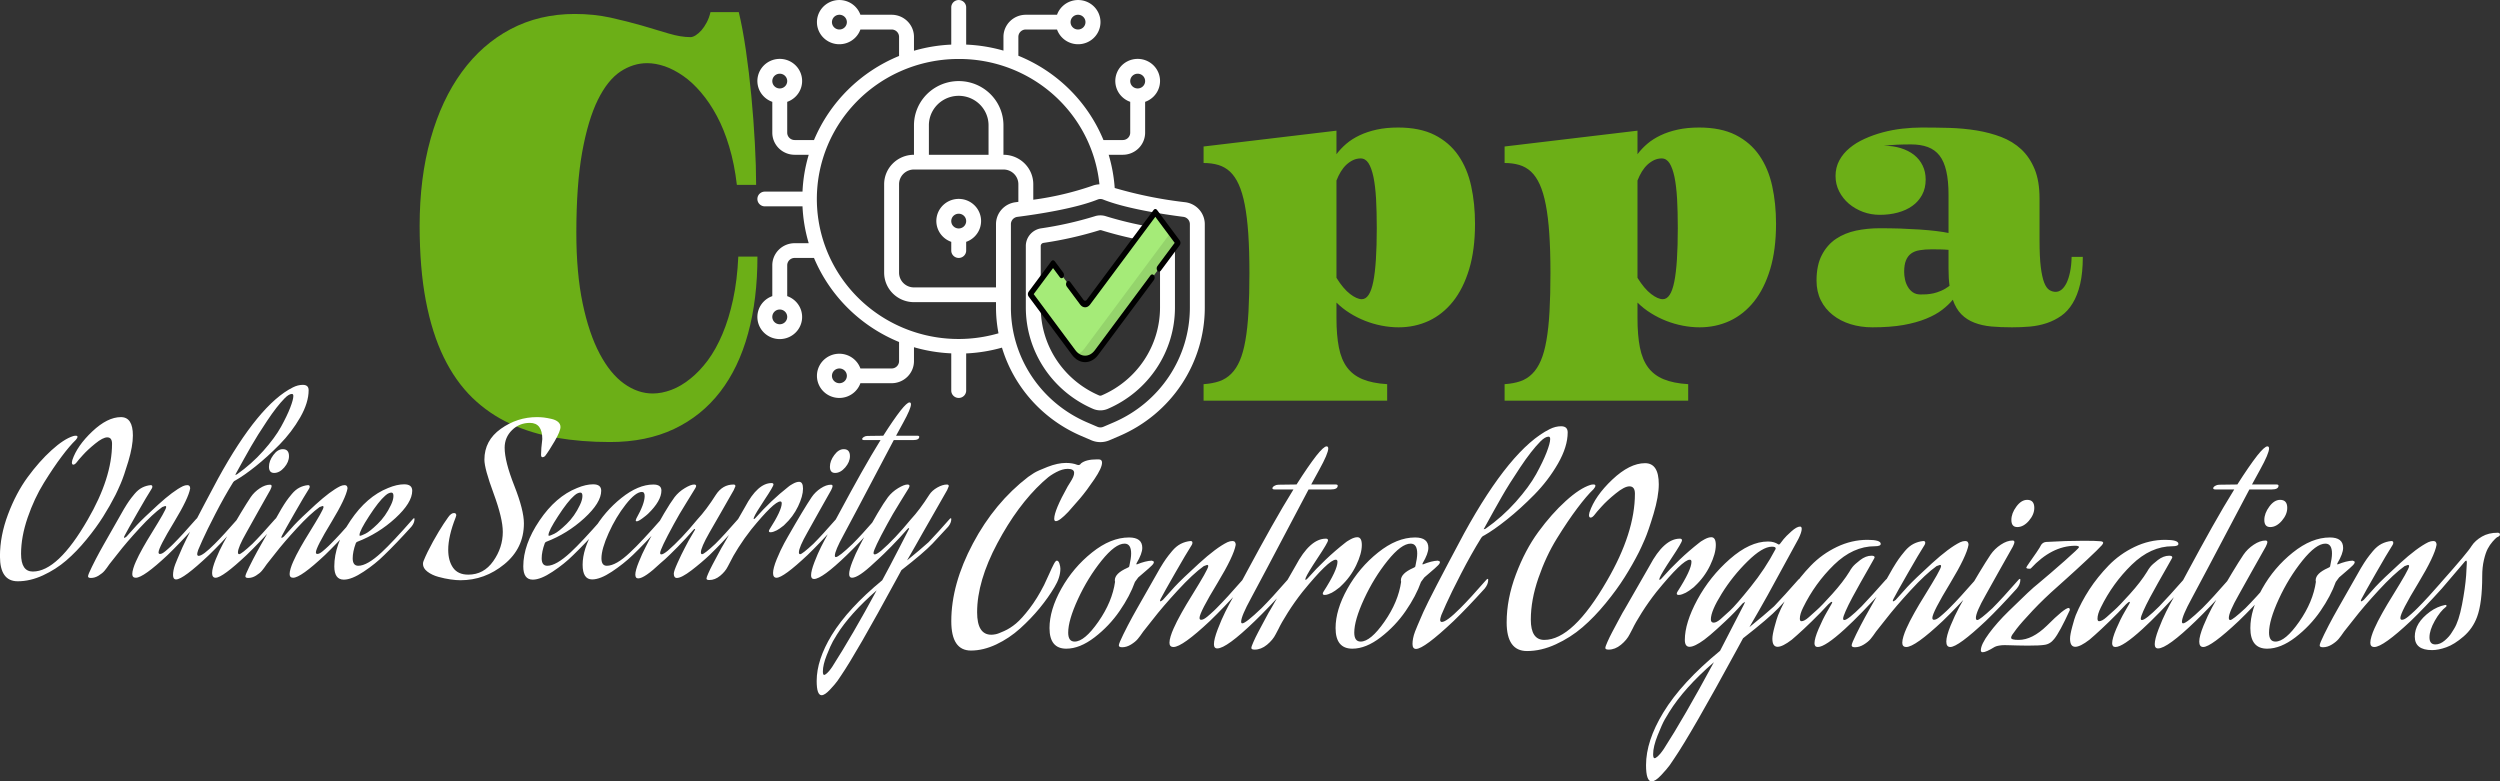 <svg xmlns:xlink="http://www.w3.org/1999/xlink" xmlns="http://www.w3.org/2000/svg" style="overflow: visible;" data-bbox="72.133 62.469 367.734 387.061" viewBox="12.58 203.97 486.35 152.02"><rect x="12.58" y="203.97" width="486.35" height="152.02" fill="#333333" stroke="none"/><path text="ppa" fill="#6CAF17" space="preserve" text-anchor="middle" offset="0.5" font-scale="contain" font-size="48" font-family="Asset" transform="matrix(0.822, 0, 0, 1.459, 332.48, 266.115)" data-fl-textpath="" font-weight="400" font-style="normal" letter-spacing="4" data-uid="o_fefa8c4f6_13" d="M-104.326 10.83L-104.326 8.63Q-102.216 8.55 -100.596 8.24Q-98.976 7.92 -97.776 7.24Q-96.566 6.56 -95.746 5.48Q-94.926 4.41 -94.426 2.79Q-93.916 1.17 -93.696-1.05Q-93.476-3.28 -93.476-6.21L-93.476-6.21Q-93.476-9.19 -93.746-11.43Q-94.016-13.66 -94.576-15.29Q-95.136-16.92 -96.006-18Q-96.876-19.08 -98.076-19.71Q-99.286-20.34 -100.846-20.6Q-102.406-20.86 -104.326-20.86L-104.326-20.86L-104.326-23.06L-72.876-25.17L-72.876-22.03Q-71.886-22.78 -70.536-23.43Q-69.196-24.07 -67.406-24.55Q-65.626-25.03 -63.366-25.31Q-61.106-25.59 -58.296-25.59L-58.296-25.59Q-53.136-25.59 -49.646-24.6Q-46.156-23.6 -44.036-21.87Q-41.906-20.13 -40.996-17.79Q-40.086-15.45 -40.086-12.75L-40.086-12.75Q-40.086-9.3 -41.466-6.71Q-42.846-4.13 -45.286-2.4Q-47.726-0.68 -51.026 0.19Q-54.336 1.05 -58.156 1.05L-58.156 1.05Q-60.146 1.05 -62.156 0.83Q-64.176 0.61 -66.076 0.19Q-67.976-0.23 -69.706-0.84Q-71.446-1.45 -72.876-2.25L-72.876-2.25L-72.876-0.19Q-72.876 2.11 -72.306 3.73Q-71.746 5.34 -70.376 6.39Q-69.006 7.43 -66.696 7.97Q-64.386 8.51 -60.876 8.63L-60.876 8.63L-60.876 10.83L-104.326 10.83ZM-72.876-18.52L-72.876-5.55Q-71.256-4.08 -69.646-3.39Q-68.046-2.7 -66.876-2.7L-66.876-2.7Q-64.996-2.7 -64.166-5.03Q-63.336-7.36 -63.336-12.19L-63.336-12.19Q-63.336-14.37 -63.506-16.09Q-63.686-17.81 -64.126-19.01Q-64.576-20.2 -65.296-20.84Q-66.026-21.47 -67.156-21.47L-67.156-21.47Q-68.066-21.47 -68.926-21.25Q-69.776-21.02 -70.516-20.64Q-71.256-20.25 -71.856-19.7Q-72.446-19.15 -72.876-18.52L-72.876-18.52ZM-33.084 10.83L-33.084 8.63Q-30.974 8.55 -29.354 8.24Q-27.734 7.92 -26.534 7.24Q-25.324 6.56 -24.504 5.48Q-23.684 4.41 -23.184 2.79Q-22.674 1.17 -22.454-1.05Q-22.234-3.28 -22.234-6.21L-22.234-6.21Q-22.234-9.19 -22.504-11.43Q-22.774-13.66 -23.334-15.29Q-23.894-16.92 -24.764-18Q-25.634-19.08 -26.834-19.71Q-28.044-20.34 -29.604-20.6Q-31.164-20.86 -33.084-20.86L-33.084-20.86L-33.084-23.06L-1.634-25.17L-1.634-22.03Q-0.644-22.78  0.706-23.43Q 2.046-24.07  3.836-24.55Q 5.616-25.03  7.876-25.31Q 10.136-25.59  12.946-25.59L 12.946-25.59Q 18.106-25.59  21.596-24.6Q 25.086-23.6  27.206-21.87Q 29.336-20.13  30.246-17.79Q 31.156-15.45  31.156-12.75L 31.156-12.75Q 31.156-9.3  29.776-6.71Q 28.396-4.13  25.956-2.4Q 23.516-0.68  20.216 0.19Q 16.906 1.05  13.086 1.05L 13.086 1.05Q 11.096 1.05  9.086 0.83Q 7.066 0.61  5.166 0.19Q 3.266-0.23  1.536-0.84Q-0.204-1.45 -1.634-2.25L-1.634-2.25L-1.634-0.19Q-1.634 2.11 -1.064 3.73Q-0.504 5.34  0.866 6.39Q 2.236 7.43  4.546 7.97Q 6.856 8.51  10.366 8.63L 10.366 8.63L 10.366 10.83L-33.084 10.83ZM-1.634-18.52L-1.634-5.55Q-0.014-4.08  1.596-3.39Q 3.196-2.7  4.366-2.7L 4.366-2.7Q 6.246-2.7  7.076-5.03Q 7.906-7.36  7.906-12.19L 7.906-12.19Q 7.906-14.37  7.736-16.09Q 7.556-17.81  7.116-19.01Q 6.666-20.2  5.946-20.84Q 5.216-21.47  4.086-21.47L 4.086-21.47Q 3.176-21.47  2.316-21.25Q 1.466-21.02  0.726-20.64Q-0.014-20.25 -0.614-19.7Q-1.204-19.15 -1.634-18.52L-1.634-18.52ZM 40.739-5.18L 40.739-5.18Q 40.739-7.24  42.009-8.6Q 43.269-9.96  45.359-10.75Q 47.439-11.53  50.129-11.85Q 52.809-12.16  55.649-12.16L 55.649-12.16Q 58.149-12.16  60.569-12.12Q 62.979-12.07  65.129-11.99Q 67.269-11.91  69.029-11.79Q 70.789-11.67  71.979-11.53L 71.979-11.53L 71.979-16.62Q 71.979-18.49  71.449-19.78Q 70.929-21.07  69.839-21.86Q 68.749-22.64  67.059-22.99Q 65.369-23.34  63.079-23.34L 63.079-23.34Q 61.409-23.34  59.739-23.3Q 58.059-23.25  56.649-23.16L 56.649-23.16Q 58.859-23.16  60.689-22.84Q 62.509-22.52  63.829-21.94Q 65.139-21.35  65.849-20.52Q 66.569-19.69  66.569-18.66L 66.569-18.66Q 66.569-17.48  65.719-16.61Q 64.879-15.73  63.419-15.14Q 61.949-14.55  59.969-14.25Q 57.989-13.95  55.719-13.95L 55.719-13.95Q 53.629-13.95  51.739-14.34Q 49.859-14.74  48.399-15.43Q 46.949-16.13  46.099-17.07Q 45.239-18.02  45.239-19.13L 45.239-19.13Q 45.239-20.27  46.139-21.21Q 47.039-22.15  48.579-22.86Q 50.109-23.58  52.139-24.09Q 54.169-24.61  56.429-24.95Q 58.689-25.29  61.059-25.44Q 63.429-25.59  65.629-25.59L 65.629-25.59Q 68.889-25.59  72.219-25.54Q 75.539-25.48  78.639-25.2Q 81.729-24.91  84.449-24.33Q 87.169-23.74  89.189-22.69Q 91.199-21.63  92.359-20.04Q 93.519-18.45  93.519-16.13L 93.519-16.13L 93.519-10.52Q 93.519-8.34  93.809-7Q 94.109-5.65  94.619-4.91Q 95.139-4.17  95.839-3.93Q 96.539-3.68  97.339-3.68L 97.339-3.68Q 98.069-3.68  98.719-3.97Q 99.379-4.27  99.899-4.85Q 100.409-5.44  100.739-6.32Q 101.069-7.2  101.109-8.34L 101.109-8.34L 103.759-8.34Q 103.759-6.23  103.129-4.72Q 102.499-3.21  101.359-2.16Q 100.219-1.1  98.649-0.48Q 97.079 0.14  95.219 0.49Q 93.359 0.84  91.269 0.95Q 89.189 1.05  87.009 1.05L 87.009 1.05Q 84.359 1.05  82.119 0.94Q 79.879 0.82  78.099 0.43Q 76.319 0.05  75.029-0.68Q 73.739-1.41  72.989-2.63L 72.989-2.63Q 72.009-1.95  70.489-1.29Q 68.979-0.63  66.719-0.11Q 64.459 0.42  61.319 0.74Q 58.179 1.05  53.959 1.05L 53.959 1.05Q 51.189 1.05  48.789 0.63Q 46.389 0.21  44.599-0.59Q 42.799-1.38  41.769-2.54Q 40.739-3.7  40.739-5.18ZM 61.479-6.33L 61.479-6.33Q 61.479-5.86  61.679-5.33Q 61.879-4.8  62.339-4.36Q 62.789-3.91  63.529-3.62Q 64.269-3.33  65.369-3.33L 65.369-3.33Q 66.009-3.33  66.769-3.35Q 67.529-3.38  68.399-3.48Q 69.259-3.59  70.219-3.82Q 71.189-4.05  72.219-4.48L 72.219-4.48Q 71.979-5.44  71.979-6.77L 71.979-6.77L 71.979-9.28Q 70.969-9.33  69.939-9.34Q 68.909-9.35  67.949-9.35L 67.949-9.35Q 66.359-9.35  65.139-9.23Q 63.919-9.12  63.109-8.78Q 62.299-8.44  61.889-7.85Q 61.479-7.27  61.479-6.33Z" style="" stroke-width="0px" stroke="#FFFFFF"/><path text="C" fill="#6CAF17" space="preserve" text-anchor="middle" offset="0.5" font-scale="contain" font-size="48" font-family="Asset" transform="matrix(1.067, 0, 0, 2.532, 127.071, 286.571)" data-fl-textpath="" font-weight="400" font-style="normal" letter-spacing="4" data-uid="o_fefa8c4f6_16" d="M-30.792-15.28L-30.792-15.28Q-30.792-18.96 -28.792-21.96Q-26.792-24.96 -23.102-27.09Q-19.402-29.23 -14.182-30.39Q-8.952-31.55 -2.512-31.55L-2.512-31.55Q 0.938-31.55  4.008-31.27Q 7.078-30.98  9.728-30.66Q 12.378-30.33  14.588-30.05Q 16.808-29.77  18.588-29.77L 18.588-29.77Q 19.008-29.77  19.538-29.91Q 20.058-30.05  20.578-30.29Q 21.098-30.54  21.538-30.89Q 21.988-31.24  22.238-31.69L 22.238-31.69L 27.398-31.69Q 28.098-30.47  28.688-28.77Q 29.278-27.07  29.688-25.24Q 30.098-23.41  30.328-21.62Q 30.558-19.83  30.558-18.42L 30.558-18.42L 27.048-18.42Q 26.598-20.04  25.648-21.36Q 24.708-22.69  23.388-23.72Q 22.078-24.75  20.508-25.52Q 18.938-26.3  17.258-26.79Q 15.588-27.28  13.898-27.53Q 12.208-27.77  10.688-27.77L 10.688-27.77Q 8.138-27.77  5.798-27.12Q 3.468-26.46  1.688-24.94Q-0.092-23.41 -1.162-20.92Q-2.222-18.42 -2.222-14.74L-2.222-14.74Q-2.222-11.63 -1.062-9.3Q 0.098-6.98  2.028-5.45Q 3.958-3.91  6.468-3.15Q 8.978-2.39  11.698-2.39L 11.698-2.39Q 13.358-2.39  15.118-2.67Q 16.878-2.95  18.548-3.52Q 20.228-4.08  21.738-4.93Q 23.248-5.79  24.418-6.96Q 25.598-8.13  26.358-9.62Q 27.118-11.11  27.308-12.91L 27.308-12.91L 30.798-12.91Q 30.798-9.63  29.088-7Q 27.378-4.36  23.988-2.51Q 20.598-0.66  15.578 0.34Q 10.548 1.34  3.918 1.34L 3.918 1.34Q-1.262 1.34 -5.852 1.01Q-10.432 0.68 -14.282-0.07Q-18.142-0.82 -21.202-2.07Q-24.262-3.33 -26.392-5.17Q-28.522-7.01 -29.662-9.52Q-30.792-12.02 -30.792-15.28Z" stroke-width="0px" stroke="#6CAF17"/><path text="Online Security" fill="#FFFFFF" space="preserve" text-anchor="middle" offset="0.5" font-scale="contain" font-size="48" font-family="Aguafina Script" transform="matrix(0.838, 0, 0, 0.838, 103.055, 315.845)" data-uid="o_fefa8c4f6_17" data-fl-textpath="" d="M-83.066-31.97L-83.066-31.97Q-84.076-31.97 -85.846-30.53Q-87.626-29.09 -88.726-27.86Q-89.836-26.64 -90.026-26.35L-90.026-26.35Q-90.556-25.63 -90.936-25.63L-90.936-25.63Q-91.276-25.63 -91.276-26.16L-91.276-26.16Q-91.276-26.3 -91.176-26.69L-91.176-26.69Q-90.076-30 -86.546-33.34Q-83.016-36.67 -79.896-36.67L-79.896-36.67Q-77.116-36.67 -77.116-32.4L-77.116-32.4Q-77.116-29.95 -78.166-26.42Q-79.226-22.9 -79.946-21.24Q-80.666-19.58 -81.146-18.62L-81.146-18.62Q-82.436-16.08 -84.026-13.56Q-85.606-11.04 -87.886-8.26Q-90.166-5.47 -92.596-3.38Q-95.016-1.3 -97.996 0.07Q-100.966 1.44 -103.846 1.44L-103.846 1.44Q-107.976 1.44 -107.976-4.37L-107.976-4.37Q-107.976-9.12 -106.106-14.09Q-104.236-19.06 -101.546-22.73Q-98.856-26.4 -95.996-28.99Q-93.146-31.58 -90.986-32.26L-90.986-32.26Q-90.746-32.35 -90.356-32.35Q-89.976-32.35 -89.976-32.11L-89.976-32.11Q-89.976-31.82 -90.356-31.39L-90.356-31.39Q-91.756-30.05 -93.646-27.53Q-95.546-25.01 -97.776-21.41Q-100.006-17.81 -101.546-13.34Q-103.076-8.88 -103.076-4.94L-103.076-4.94Q-103.076-0.82 -100.346-0.82L-100.346-0.82Q-94.536-0.82 -87.626-12.82L-87.626-12.82Q-81.956-22.56 -81.956-30.48L-81.956-30.48Q-81.956-31.97 -83.066-31.97ZM-69.048-4.66L-69.048-4.66Q-74.668 0.62 -76.438 0.62L-76.438 0.62Q-77.258 0.62 -77.258-0.24L-77.258-0.24Q-77.258-0.77 -77.018-1.56Q-76.778-2.35 -76.418-3.14Q-76.058-3.94 -75.718-4.61Q-75.388-5.28 -75.048-5.86Q-74.708-6.43 -74.708-6.48L-74.708-6.48Q-73.988-7.78 -72.548-10.1Q-71.108-12.43 -70.248-13.94Q-69.388-15.46 -69.388-15.79L-69.388-15.79Q-69.388-16.03 -69.628-16.03L-69.628-16.03L-70.298-15.79Q-72.508-14.21 -75.578-10.87Q-78.648-7.54 -80.618-4.99L-80.618-4.99L-82.588-2.5Q-83.208-1.58 -83.688-1.01Q-84.168-0.43 -85.058 0.12Q-85.948 0.67-86.858 0.67L-86.858 0.67Q-87.528 0.67-87.528 0.29Q-87.528-0.1-86.618-1.94Q-85.708-3.79 -84.788-5.47L-84.788-5.47L-83.878-7.1L-79.178-15.36Q-78.458-16.56 -77.998-17.21Q-77.548-17.86 -76.728-18.84Q-75.908-19.82 -74.978-20.3Q-74.038-20.78 -72.988-20.88L-72.988-20.88Q-72.598-20.88 -72.598-20.54L-72.598-20.54Q-72.598-20.26 -72.748-20.06L-72.748-20.06Q-73.848-18.34 -76.128-14.35Q-78.408-10.37 -79.028-9.17L-79.028-9.17Q-79.178-8.88 -79.178-8.74L-79.178-8.74Q-79.178-8.64 -79.078-8.64Q-78.988-8.64 -78.598-8.93L-78.598-8.93Q-77.688-9.98 -76.228-11.57Q-74.758-13.15 -71.258-16.34Q-67.748-19.54 -65.498-20.64L-65.498-20.64Q-64.968-20.88 -64.488-20.88L-64.488-20.88Q-63.818-20.88 -63.818-20.11L-63.818-20.11Q-64.198-17.86 -67.508-12.38L-67.508-12.38Q-71.158-6.38 -71.158-5.28L-71.158-5.28Q-71.158-4.9 -70.828-4.9L-70.828-4.9Q-70.588-4.9 -70.268-5.06Q-69.958-5.23 -69.578-5.54Q-69.188-5.86 -68.928-6.1Q-68.668-6.34 -68.228-6.74Q-67.798-7.15 -67.708-7.25L-67.708-7.25Q-65.688-9.26 -62.378-13.06L-62.378-13.06Q-62.228-13.2 -62.138-13.2Q-62.038-13.2 -62.038-13.01L-62.038-13.01Q-62.038-12.1 -62.758-11.23L-62.758-11.23Q-66.308-7.3 -69.048-4.66ZM-52.966-23.38L-52.966-23.38Q-49.556-25.78 -46.846-28.82Q-44.136-31.87 -42.716-34.44Q-41.306-37.01 -40.586-38.88Q-39.866-40.75 -39.866-41.57L-39.866-41.57Q-39.866-42.05 -40.196-42.05L-40.196-42.05Q-40.876-42.05 -41.836-41.09L-41.836-41.09Q-43.656-39.26 -45.956-35.81Q-48.266-32.35 -49.676-29.88Q-51.096-27.41 -53.356-23.28L-53.356-23.28Q-53.156-23.28 -52.966-23.38ZM-58.106-7.25L-58.106-7.25Q-56.086-9.26 -52.776-13.06L-52.776-13.06Q-52.636-13.2 -52.536-13.2Q-52.436-13.2 -52.436-13.01L-52.436-13.01Q-52.436-12.1 -53.156-11.23L-53.156-11.23Q-56.716-7.3 -59.446-4.66L-59.446-4.66Q-65.446 1.01-67.076 1.01L-67.076 1.01Q-67.796 1.01-67.796 0L-67.796 0Q-67.796-0.53-67.676-1.15Q-67.556-1.78-67.276-2.52Q-66.986-3.26 -66.766-3.77Q-66.556-4.27 -66.146-5.21Q-65.736-6.14 -65.596-6.48L-65.596-6.48Q-64.246-9.5 -57.336-22.42L-57.336-22.42Q-47.876-39.65 -39.956-43.58L-39.956-43.58Q-38.806-44.16 -37.656-44.16L-37.656-44.16Q-36.316-44.16 -36.316-42.91L-36.316-42.91Q-36.316-40.03 -38.276-36.6Q-40.246-33.17 -43.076-30.29Q-45.916-27.41 -48.626-25.25Q-51.336-23.09 -53.306-21.98L-53.306-21.98Q-53.596-21.89 -53.836-21.55L-53.836-21.55Q-55.946-18.14 -57.956-14.23Q-59.976-10.32 -60.986-8.06L-60.986-8.06L-61.946-5.86Q-62.186-5.14 -62.186-4.9L-62.186-4.9Q-62.186-4.46 -61.846-4.46L-61.846-4.46Q-60.886-4.46 -58.106-7.25ZM-50.716-4.66L-50.716-4.66Q-56.326 0.62-57.916 0.62L-57.916 0.62Q-58.726 0.62-58.726-0.48Q-58.726-1.58-57.866-3.7Q-56.996-5.81 -56.136-7.39L-56.136-7.39L-55.276-8.93Q-51.626-15.31 -49.756-18.1L-49.756-18.1Q-48.936-19.3 -47.666-20.14Q-46.396-20.98 -45.286-20.98L-45.286-20.98Q-44.906-20.98 -44.906-20.64L-44.906-20.64Q-44.906-20.4 -45.236-19.73L-45.236-19.73Q-45.816-18.67 -48.076-14.69Q-50.326-10.7 -50.756-9.89L-50.756-9.89Q-52.726-6.43 -52.726-5.28L-52.726-5.28Q-52.726-4.85 -52.436-4.85L-52.436-4.85Q-51.956-4.85 -49.366-7.25L-49.366-7.25Q-47.356-9.26 -44.036-13.06L-44.036-13.06Q-43.896-13.2 -43.796-13.2Q-43.706-13.2 -43.706-13.01L-43.706-13.01Q-43.706-12.1 -44.426-11.23L-44.426-11.23Q-47.976-7.3 -50.716-4.66ZM-44.326-23.71L-44.326-23.71Q-45.526-23.71 -45.526-25.15L-45.526-25.15Q-45.526-26.5 -44.516-27.86Q-43.516-29.23 -42.316-29.23L-42.316-29.23Q-40.876-29.23 -40.876-27.6L-40.876-27.6Q-40.876-26.26 -41.976-24.98Q-43.076-23.71 -44.326-23.71ZM-32.52-4.66L-32.52-4.66Q-38.14 0.62 -39.91 0.62L-39.91 0.62Q-40.73 0.62 -40.73-0.24L-40.73-0.24Q-40.73-0.77 -40.49-1.56Q-40.25-2.35 -39.89-3.14Q-39.53-3.94 -39.19-4.61Q-38.86-5.28 -38.52-5.86Q-38.18-6.43 -38.18-6.48L-38.18-6.48Q-37.46-7.78 -36.02-10.1Q-34.58-12.43 -33.72-13.94Q-32.86-15.46 -32.86-15.79L-32.86-15.79Q-32.86-16.03 -33.1-16.03L-33.1-16.03L-33.77-15.79Q-35.98-14.21 -39.05-10.87Q-42.12-7.54 -44.09-4.99L-44.09-4.99L-46.06-2.5Q-46.68-1.58 -47.16-1.01Q-47.64-0.43 -48.53 0.12Q-49.42 0.67-50.33 0.67L-50.33 0.67Q-51 0.67-51 0.29Q-51-0.1-50.09-1.94Q-49.18-3.79 -48.26-5.47L-48.26-5.47L-47.35-7.1L-42.65-15.36Q-41.93-16.56 -41.47-17.21Q-41.02-17.86 -40.2-18.84Q-39.38-19.82 -38.45-20.3Q-37.51-20.78 -36.46-20.88L-36.46-20.88Q-36.07-20.88 -36.07-20.54L-36.07-20.54Q-36.07-20.26 -36.22-20.06L-36.22-20.06Q-37.32-18.34 -39.6-14.35Q-41.88-10.37 -42.5-9.17L-42.5-9.17Q-42.65-8.88 -42.65-8.74L-42.65-8.74Q-42.65-8.64 -42.55-8.64Q-42.46-8.64 -42.07-8.93L-42.07-8.93Q-41.16-9.98 -39.7-11.57Q-38.23-13.15 -34.73-16.34Q-31.22-19.54 -28.97-20.64L-28.97-20.64Q-28.44-20.88 -27.96-20.88L-27.96-20.88Q-27.29-20.88 -27.29-20.11L-27.29-20.11Q-27.67-17.86 -30.98-12.38L-30.98-12.38Q-34.63-6.38 -34.63-5.28L-34.63-5.28Q-34.63-4.9 -34.3-4.9L-34.3-4.9Q-34.06-4.9 -33.74-5.06Q-33.43-5.23 -33.05-5.54Q-32.66-5.86 -32.4-6.1Q-32.14-6.34 -31.7-6.74Q-31.27-7.15 -31.18-7.25L-31.18-7.25Q-29.16-9.26 -25.85-13.06L-25.85-13.06Q-25.7-13.2 -25.61-13.2Q-25.51-13.2 -25.51-13.01L-25.51-13.01Q-25.51-12.1 -26.23-11.23L-26.23-11.23Q-29.78-7.3 -32.52-4.66ZM-17.208-16.27L-17.208-16.27Q-16.628-17.47 -16.628-18.38L-16.628-18.38Q-16.628-19.15 -17.108-19.15L-17.108-19.15Q-17.398-19.15 -17.758-18.98Q-18.118-18.82 -18.308-18.62L-18.308-18.62L-18.548-18.43Q-20.038-17.14 -22.268-13.7Q-24.508-10.27 -24.508-9.31L-24.508-9.31Q-24.508-9.12 -24.408-9.12L-24.408-9.12Q-24.118-9.12 -23.138-9.6Q-22.148-10.08 -20.308-11.86Q-18.458-13.63 -17.208-16.27ZM-19.368-5.28L-19.368-5.28Q-16.828-7.63 -12.068-13.06L-12.068-13.06Q-11.928-13.2 -11.828-13.2Q-11.738-13.2 -11.738-13.01L-11.738-13.01Q-11.738-12.1 -12.458-11.23L-12.458-11.23Q-16.008-7.3 -18.748-4.66L-18.748-4.66Q-20.758-2.64 -23.548-0.79Q-26.328 1.06 -28.148 1.06L-28.148 1.06Q-30.358 1.06 -30.358-2.02L-30.358-2.02Q-30.358-7.1 -26.588-12.67Q-22.828-18.24 -17.878-20.21L-17.878-20.21Q-15.818-21.07 -14.138-21.07L-14.138-21.07Q-12.268-21.07 -12.268-19.58L-12.268-19.58Q-12.268-16.8 -16.198-13.2Q-20.138-9.6 -25.028-7.73L-25.028-7.73Q-25.228-7.68 -25.368-7.39L-25.368-7.39Q-26.088-5.42 -26.088-3.89L-26.088-3.89Q-26.088-2.16 -24.788-2.16L-24.788-2.16Q-22.728-2.16 -19.368-5.28ZM-9.622-3.31L-9.622-3.31Q-8.852-5.23 -7.442-7.78Q-6.022-10.32 -4.972-11.9L-4.972-11.9L-3.912-13.44Q-3.242-14.4 -2.572-14.4L-2.572-14.4Q-2.042-14.4 -2.042-13.87L-2.042-13.87L-2.182-13.39Q-3.912-9.02 -3.912-5.86L-3.912-5.86Q-3.912-3.31 -2.782-1.7Q-1.652-0.1  0.748-0.1L 0.748-0.1Q 4.348-0.1  6.548-3.24Q 8.758-6.38  8.758-10.03L 8.758-10.03Q 8.758-13.15  6.628-18.94Q 4.488-24.72  4.488-26.78L 4.488-26.78Q 4.488-31.25  8.308-33.96Q 12.118-36.67  16.678-36.67L 16.678-36.67Q 17.498-36.67  18.288-36.58Q 19.078-36.48  20.038-36.26Q 20.998-36.05  21.578-35.57Q 22.148-35.09  22.148-34.37L 22.148-34.37Q 22.148-33.41  20.808-31.1Q 19.468-28.8  18.548-27.6L 18.548-27.6Q 18.218-27.36  17.978-27.36L 17.978-27.36Q 17.638-27.36  17.638-27.94L 17.638-27.94Q 17.638-29.28  17.928-31.58L 17.928-31.58Q 17.928-35.33  15.048-35.33L 15.048-35.33Q 12.598-35.33  10.898-33.65Q 9.188-31.97  9.188-29.57L 9.188-29.57Q 9.188-26.4  11.428-20.74Q 13.658-15.07  13.658-12L 13.658-12Q 13.658-6.24  9.118-2.52Q 4.588 1.2 -1.082 1.2L-1.082 1.2Q-2.042 1.2 -3.382 1.01Q-4.732 0.82 -6.212 0.41Q-7.702 0-8.732-0.79Q-9.772-1.58-9.772-2.59L-9.772-2.59Q-9.772-2.98-9.622-3.31ZM 26.664-16.27L 26.664-16.27Q 27.244-17.47  27.244-18.38L 27.244-18.38Q 27.244-19.15  26.764-19.15L 26.764-19.15Q 26.474-19.15  26.114-18.98Q 25.754-18.82  25.564-18.62L 25.564-18.62L 25.324-18.43Q 23.834-17.14  21.604-13.7Q 19.364-10.27  19.364-9.31L 19.364-9.31Q 19.364-9.12  19.464-9.12L 19.464-9.12Q 19.754-9.12  20.734-9.6Q 21.724-10.08  23.564-11.86Q 25.414-13.63  26.664-16.27ZM 24.504-5.28L 24.504-5.28Q 27.044-7.63  31.804-13.06L 31.804-13.06Q 31.944-13.2  32.044-13.2Q 32.134-13.2  32.134-13.01L 32.134-13.01Q 32.134-12.1  31.414-11.23L 31.414-11.23Q 27.864-7.3  25.124-4.66L 25.124-4.66Q 23.114-2.64  20.324-0.79Q 17.544 1.06  15.724 1.06L 15.724 1.06Q 13.514 1.06  13.514-2.02L 13.514-2.02Q 13.514-7.1  17.284-12.67Q 21.044-18.24  25.994-20.21L 25.994-20.21Q 28.054-21.07  29.734-21.07L 29.734-21.07Q 31.604-21.07  31.604-19.58L 31.604-19.58Q 31.604-16.8  27.674-13.2Q 23.734-9.6  18.844-7.73L 18.844-7.73Q 18.644-7.68  18.504-7.39L 18.504-7.39Q 17.784-5.42  17.784-3.89L 17.784-3.89Q 17.784-2.16  19.084-2.16L 19.084-2.16Q 21.144-2.16  24.504-5.28ZM 38.95-4.66L 38.95-4.66Q 36.79-2.59  34.08-0.79Q 31.37 1.01  29.5 1.01L 29.5 1.01Q 27.29 1.01  27.29-2.4L 27.29-2.4Q 27.29-6  29.83-10.39Q 32.38-14.78  36.29-17.9Q 40.2-21.02  43.7-21.02L 43.7-21.02Q 45.58-21.02  45.58-19.63L 45.58-19.63Q 45.58-17.23  42.46-14.21L 42.46-14.21Q 42.17-13.92  41.21-13.2Q 40.25-12.48  39.86-12.48L 39.86-12.48Q 39.62-12.48  39.62-12.72L 39.62-12.72L 39.77-13.15Q 41.69-16.56  41.69-18.34L 41.69-18.34Q 41.69-19.3  41.06-19.3L 41.06-19.3Q 39.58-19.3  37.3-16.39Q 35.02-13.49  33.34-9.77Q 31.66-6.05  31.66-3.89L 31.66-3.89Q 31.66-2.16  32.9-2.16L 32.9-2.16Q 35.06-2.16  38.33-5.28L 38.33-5.28Q 40.87-7.63  45.62-13.06L 45.62-13.06Q 45.77-13.2  45.86-13.2Q 45.96-13.2  45.96-13.01L 45.96-13.01Q 45.96-12.1  45.24-11.23L 45.24-11.23Q 41.69-7.3  38.95-4.66ZM 51.044-6.38L 51.914-8.02L 53.404-10.56Q 53.404-10.7  53.304-10.7Q 53.204-10.7  53.064-10.56L 53.064-10.56Q 51.284-8.5  49.364-6.55Q 47.444-4.61  46.444-3.7L 46.444-3.7L 45.384-2.78Q 41.644 0.77 40.204 0.77L 40.204 0.77Q 39.524 0.77 39.524-0.1L 39.524-0.1Q 39.524-1.06 40.324-3.02Q 41.114-4.99  41.924-6.53L 41.924-6.53L 42.694-8.02Q 46.724-15.55  48.644-18.1L 48.644-18.1Q 49.604-19.34  51.004-20.18Q 52.394-21.02  53.164-21.02L 53.164-21.02Q 53.644-21.02  53.644-20.69L 53.644-20.69Q 53.644-20.5  53.444-20.16L 53.444-20.16Q 53.354-19.97  51.484-16.97Q 49.604-13.97  48.454-11.81L 48.454-11.81Q 45.284-6  45.284-5.14L 45.284-5.14Q 45.284-4.8  45.574-4.8L 45.574-4.8Q 46.004-4.8  47.064-5.66L 47.064-5.66Q 50.184-8.35  53.924-12.91L 53.924-12.91Q 55.994-15.12  58.244-18.67L 58.244-18.67Q 59.784-21.02  62.324-21.02L 62.324-21.02Q 62.764-21.02  62.764-20.64L 62.764-20.64L 62.374-19.73Q 61.704-18.53  59.374-14.47Q 57.044-10.42  56.714-9.84L 56.714-9.84Q 54.744-6.38  54.744-5.28L 54.744-5.28Q 54.744-4.85  55.034-4.85L 55.034-4.85Q 55.514-4.85  58.104-7.25L 58.104-7.25Q 60.124-9.26  63.434-13.06L 63.434-13.06Q 63.574-13.2  63.674-13.2Q 63.764-13.2  63.764-13.01L 63.764-13.01Q 63.764-12.1  63.044-11.23L 63.044-11.23Q 59.494-7.3  56.764-4.66L 56.764-4.66Q 54.884-2.88  52.564-1.1Q 50.234 0.67  49.174 0.67L 49.174 0.67Q 48.454 0.67  48.454-0.34L 48.454-0.34Q 48.454-0.91  49.324-2.83Q 50.184-4.75  51.044-6.38L 51.044-6.38ZM 70.922-9.94L 70.922-9.94Q 70.532-9.94  70.532-10.22L 70.532-10.22Q 70.532-10.37  70.682-10.61L 70.682-10.61Q 73.512-15.02  73.512-16.66L 73.512-16.66Q 73.512-17.09  73.172-17.09L 73.172-17.09Q 71.732-17.09  66.412-10.56L 66.412-10.56Q 64.822-8.54  63.452-6.38Q 62.092-4.22  61.562-3.07L 61.562-3.07L 60.982-1.97Q 60.412-0.82  59.212 0.17Q 58.012 1.15 56.712 1.15L 56.712 1.15Q 56.042 1.15 56.042 0.82L 56.042 0.82Q 56.042 0.53 56.452-0.38Q 56.852-1.3 57.432-2.4Q 58.012-3.5 58.582-4.56Q 59.162-5.62  59.542-6.34L 59.542-6.34L 59.972-7.06L 65.012-15.84Q 67.942-21.36  71.162-21.36L 71.162-21.36Q 71.592-21.36  71.592-21.02L 71.592-21.02Q 71.592-20.59  69.502-17.45Q 67.412-14.3  67.082-13.44L 67.082-13.44Q 66.982-13.15  66.982-13.1L 66.982-13.1Q 66.982-13.01  67.082-13.01Q 67.172-13.01  67.412-13.25L 67.412-13.25Q 71.012-17.33  75.052-20.5L 75.052-20.5Q 75.292-20.74  76.102-21.19Q 76.922-21.65  77.542-21.65L 77.542-21.65Q 78.452-21.65  78.452-20.06L 78.452-20.06Q 78.452-18.34  77.302-15.94Q 76.152-13.54  74.182-11.71L 74.182-11.71L 73.992-11.52Q 73.802-11.38  73.582-11.21Q 73.372-11.04  73.032-10.8Q 72.692-10.56  72.362-10.39Q 72.022-10.22  71.642-10.08Q 71.252-9.94  70.922-9.94ZM 79.508-4.66L 79.508-4.66Q 73.898 0.62 72.308 0.62L 72.308 0.62Q 71.498 0.62 71.498-0.48Q 71.498-1.58 72.358-3.7Q 73.228-5.81  74.088-7.39L 74.088-7.39L 74.948-8.93Q 78.598-15.31  80.468-18.1L 80.468-18.1Q 81.288-19.3  82.558-20.14Q 83.828-20.98  84.938-20.98L 84.938-20.98Q 85.318-20.98  85.318-20.64L 85.318-20.64Q 85.318-20.4  84.988-19.73L 84.988-19.73Q 84.408-18.67  82.148-14.69Q 79.898-10.7  79.468-9.89L 79.468-9.89Q 77.498-6.43  77.498-5.28L 77.498-5.28Q 77.498-4.85  77.788-4.85L 77.788-4.85Q 78.268-4.85  80.858-7.25L 80.858-7.25Q 82.868-9.26  86.188-13.06L 86.188-13.06Q 86.328-13.2  86.428-13.2Q 86.518-13.2  86.518-13.01L 86.518-13.01Q 86.518-12.1  85.798-11.23L 85.798-11.23Q 82.248-7.3  79.508-4.66ZM 85.898-23.71L 85.898-23.71Q 84.698-23.71  84.698-25.15L 84.698-25.15Q 84.698-26.5  85.708-27.86Q 86.708-29.23  87.908-29.23L 87.908-29.23Q 89.348-29.23  89.348-27.6L 89.348-27.6Q 89.348-26.26  88.248-24.98Q 87.148-23.71  85.898-23.71ZM 89.974-7.25L 89.974-7.25Q 91.994-9.26  95.304-13.06L 95.304-13.06Q 95.444-13.2  95.544-13.2Q 95.644-13.2  95.644-13.01L 95.644-13.01Q 95.644-12.1  94.924-11.23L 94.924-11.23Q 91.364-7.3  88.634-4.66L 88.634-4.66Q 82.874 0.91 81.004 0.91L 81.004 0.91Q 80.324 0.91 80.324 0.05L 80.324 0.05Q 80.324-0.96 81.094-2.98Q 81.864-4.99  82.634-6.53L 82.634-6.53L 83.404-8.02Q 84.504-9.98  87.044-14.74Q 89.594-19.49  91.964-23.71Q 94.344-27.94  96.454-31.34L 96.454-31.34L 92.664-31.34Q 92.184-31.34  92.184-31.58Q 92.184-31.82  92.564-32.06Q 92.954-32.3  93.384-32.3L 93.384-32.3Q 94.444-32.3  97.084-32.35L 97.084-32.35Q 99.434-36.05  101.114-38.21L 101.114-38.21Q 102.604-40.08  103.174-40.08L 103.174-40.08Q 103.514-40.08  103.514-39.65L 103.514-39.65Q 103.514-38.64  101.684-35.33L 101.684-35.33L 100.054-32.35L 105.004-32.35Q 105.434-32.35  105.434-32.11L 105.434-32.11Q 105.434-31.34  104.044-31.34L 104.044-31.34L 99.524-31.34Q 88.444-10.32  87.864-9.31L 87.864-9.31Q 85.844-5.62  85.844-4.51L 85.844-4.51Q 85.844-4.18  86.084-4.18L 86.084-4.18Q 86.764-4.18  89.974-7.25ZM 101.064-6.82L 101.064-6.82L 103.084-10.75Q 103.084-10.9  102.984-10.9Q 102.884-10.9  102.744-10.75L 102.744-10.75Q 100.964-8.69  99.004-6.7Q 97.034-4.7  95.974-3.74L 95.974-3.74L 94.924-2.78Q 91.324 0.62 89.834 0.62L 89.834 0.62Q 89.164 0.62 89.164-0.24L 89.164-0.24Q 89.164-1.2 89.924-3.14Q 90.694-5.09  91.464-6.53L 91.464-6.53L 92.234-8.02Q 96.264-15.55  98.184-18.1L 98.184-18.1Q 99.144-19.34  100.534-20.18Q 101.924-21.02  102.694-21.02L 102.694-21.02Q 103.174-21.02  103.174-20.69L 103.174-20.69Q 103.174-20.5  102.984-20.16L 102.984-20.16Q 102.884-19.97  101.014-16.97Q 99.144-13.97  97.994-11.81L 97.994-11.81Q 94.824-6  94.824-5.14L 94.824-5.14Q 94.824-4.8  95.114-4.8L 95.114-4.8Q 95.544-4.8  96.604-5.66L 96.604-5.66Q 99.724-8.35  103.464-12.91L 103.464-12.91Q 105.524-15.12  107.784-18.67L 107.784-18.67Q 108.404-19.63  109.634-20.33Q 110.854-21.02  111.864-21.02L 111.864-21.02Q 112.294-21.02  112.294-20.64L 112.294-20.64L 111.914-19.73Q 111.244-18.53  108.914-14.47Q 106.584-10.42  106.294-9.89L 106.294-9.89Q 105.914-9.17  104.544-6.79Q 103.174-4.42  102.604-3.41L 102.604-3.41Q 105.624-5.86  107.594-7.63L 107.594-7.63Q 109.704-9.84  112.534-13.06L 112.534-13.06Q 112.684-13.2  112.774-13.2Q 112.874-13.2  112.874-13.01L 112.874-13.01Q 112.874-12.1  112.154-11.23L 112.154-11.23Q 110.044-8.93  108.504-7.3L 108.504-7.3Q 106.484-5.18  101.304-1.15L 101.304-1.15L 100.054 1.15Q 90.794 18.19 87.284 23.33L 87.284 23.33Q 86.954 23.86 86.424 24.6Q 85.894 25.34 84.694 26.62Q 83.494 27.89 82.774 27.89L 82.774 27.89Q 81.624 27.89 81.624 24.58L 81.624 24.58Q 81.624 19.68 85.124 13.92L 85.124 13.92Q 88.924 7.73  96.844 1.2L 96.844 1.2Q 98.424-1.68  101.064-6.82ZM 86.324 13.82L 86.324 13.82Q 85.944 14.4 85.414 15.34Q 84.884 16.27 83.974 18.55Q 83.064 20.83 83.064 22.37L 83.064 22.37Q 83.064 23.18 83.354 23.18L 83.354 23.18Q 83.594 23.18 84.074 22.73Q 84.554 22.27 84.884 21.79L 84.884 21.79L 85.224 21.31Q 89.974 13.87  95.544 3.55L 95.544 3.55Q 89.304 9.02 86.324 13.82Z" font-weight="400" font-style="normal"/><path text="Control Organizations" fill="#FFFFFF" space="preserve" text-anchor="middle" offset="0.5" font-scale="contain" font-size="48" font-family="Aguafina Script" transform="matrix(0.959, 0, 0, 0.959, 346.262, 329.243)" font-weight="400" font-style="normal" data-uid="o_fefa8c4f6_27" data-fl-textpath="" d="M-134.042-11.52L-134.042-11.52Q-135.292-9.41 -137.042-7.27Q-138.792-5.14 -141.002-3.14Q-143.212-1.15 -145.852 0.1Q-148.492 1.34 -150.982 1.34L-150.982 1.34Q-154.972 1.34 -154.972-4.61L-154.972-4.61Q-154.972-12.14 -150.572-20.4Q-146.182-28.66 -139.372-33.89L-139.372-33.89Q-138.932-34.22 -138.192-34.68Q-137.452-35.14 -135.412-35.93Q-133.372-36.72 -131.692-36.72L-131.692-36.72Q-130.392-36.72 -129.432-36.34L-129.432-36.34Q-129.332-36.29 -129.192-36.29L-129.192-36.29Q-128.852-36.29 -128.662-36.62L-128.662-36.62Q-127.652-37.44 -125.452-37.44L-125.452-37.44L-125.062-37.44Q-124.392-37.44 -124.392-36.77L-124.392-36.77Q-124.392-35.71 -125.952-33.41Q-127.512-31.1 -128.852-29.52Q-130.202-27.94 -131.252-26.78L-131.252-26.78Q-133.032-24.91 -133.752-24.91L-133.752-24.91Q-134.092-24.91 -134.092-25.39L-134.092-25.39Q-134.092-27.07 -131.352-31.97L-131.352-31.97Q-131.302-32.06 -130.872-32.74Q-130.442-33.41 -130.252-33.86Q-130.052-34.32 -130.052-34.7L-130.052-34.7Q-130.052-35.52 -131.352-35.52L-131.352-35.52Q-132.412-35.52 -133.682-34.85Q-134.952-34.18 -135.672-33.5L-135.672-33.5L-136.442-32.83Q-141.532-28.13 -145.632-20.42Q-149.732-12.72 -149.732-6.43L-149.732-6.43Q-149.732-1.87 -146.852-1.87L-146.852-1.87Q-146.472-1.87 -145.972-1.97Q-145.462-2.06 -144.242-2.62Q-143.012-3.17 -141.842-4.15Q-140.662-5.14 -139.102-7.18Q-137.542-9.22 -136.152-11.95L-136.152-11.95Q-135.772-12.72 -135.142-14.14Q-134.522-15.55 -134.162-16.22Q-133.802-16.9 -133.562-16.9L-133.562-16.9Q-133.222-16.9 -133.032-16.3Q-132.842-15.7 -132.842-15.26L-132.842-15.26Q-132.842-13.49 -134.042-11.52ZM-114.308-16.9L-114.308-16.9Q-113.878-16.8 -113.878-16.61L-113.878-16.61Q-113.878-16.32 -114.268-15.94L-114.268-15.94Q-114.788-15.41 -115.828-14.54Q-116.858-13.68 -117.048-13.49L-117.048-13.49L-117.718-12.58Q-118.728-9.74 -120.818-6.7Q-122.908-3.65 -125.908-1.34Q-128.908 0.96 -131.638 0.96L-131.638 0.96Q-135.048 0.96 -135.048-3.22L-135.048-3.22Q-135.048-6.91 -132.648-11.21Q-130.248-15.5 -126.428-18.55Q-122.618-21.6 -118.918-21.6L-118.918-21.6Q-116.228-21.6 -116.228-19.49L-116.228-19.49Q-116.228-18.34 -117.388-16.37L-117.388-16.37Q-117.428-16.32 -117.428-16.22Q-117.428-16.13 -117.338-16.13L-117.338-16.13Q-115.558-16.85 -114.308-16.9ZM-118.868-15.74L-118.868-15.74Q-118.488-17.42 -118.488-18.34L-118.488-18.34Q-118.488-20.35 -119.828-20.35L-119.828-20.35Q-121.708-20.35 -124.488-16.9Q-127.268-13.44 -129.268-9.12Q-131.258-4.8 -131.258-2.3L-131.258-2.3Q-131.258-0.48 -129.958-0.48L-129.958-0.48Q-127.948-0.48 -125.138-4.51Q-122.328-8.54 -121.748-12.62L-121.748-12.62Q-121.798-12.72 -121.798-12.91L-121.798-12.91Q-121.798-14.3 -119.308-15.41L-119.308-15.41Q-118.918-15.55 -118.868-15.74ZM-102.504-4.66L-102.504-4.66Q-108.124 0.62 -109.894 0.62L-109.894 0.62Q-110.714 0.62 -110.714-0.24L-110.714-0.24Q-110.714-0.77 -110.474-1.56Q-110.234-2.35 -109.874-3.14Q-109.514-3.94 -109.174-4.61Q-108.844-5.28 -108.504-5.86Q-108.164-6.43 -108.164-6.48L-108.164-6.48Q-107.444-7.78 -106.004-10.1Q-104.564-12.43 -103.704-13.94Q-102.844-15.46 -102.844-15.79L-102.844-15.79Q-102.844-16.03 -103.084-16.03L-103.084-16.03L-103.754-15.79Q-105.964-14.21 -109.034-10.87Q-112.104-7.54 -114.074-4.99L-114.074-4.99L-116.044-2.5Q-116.664-1.58 -117.144-1.01Q-117.624-0.43 -118.514 0.12Q-119.404 0.67-120.314 0.67L-120.314 0.67Q-120.984 0.67-120.984 0.29Q-120.984-0.1-120.074-1.94Q-119.164-3.79 -118.244-5.47L-118.244-5.47L-117.334-7.1L-112.634-15.36Q-111.914-16.56 -111.454-17.21Q-111.004-17.86 -110.184-18.84Q-109.364-19.82 -108.434-20.3Q-107.494-20.78 -106.444-20.88L-106.444-20.88Q-106.054-20.88 -106.054-20.54L-106.054-20.54Q-106.054-20.26 -106.204-20.06L-106.204-20.06Q-107.304-18.34 -109.584-14.35Q-111.864-10.37 -112.484-9.17L-112.484-9.17Q-112.634-8.88 -112.634-8.74L-112.634-8.74Q-112.634-8.64 -112.534-8.64Q-112.444-8.64 -112.054-8.93L-112.054-8.93Q-111.144-9.98 -109.684-11.57Q-108.214-13.15 -104.714-16.34Q-101.204-19.54 -98.954-20.64L-98.954-20.64Q-98.424-20.88 -97.944-20.88L-97.944-20.88Q-97.274-20.88 -97.274-20.11L-97.274-20.11Q-97.654-17.86 -100.964-12.38L-100.964-12.38Q-104.614-6.38 -104.614-5.28L-104.614-5.28Q-104.614-4.9 -104.284-4.9L-104.284-4.9Q-104.044-4.9 -103.724-5.06Q-103.414-5.23 -103.034-5.54Q-102.644-5.86 -102.384-6.1Q-102.124-6.34 -101.684-6.74Q-101.254-7.15 -101.164-7.25L-101.164-7.25Q-99.144-9.26 -95.834-13.06L-95.834-13.06Q-95.684-13.2 -95.594-13.2Q-95.494-13.2 -95.494-13.01L-95.494-13.01Q-95.494-12.1 -96.214-11.23L-96.214-11.23Q-99.764-7.3 -102.504-4.66ZM-92.042-7.25L-92.042-7.25Q-90.022-9.26 -86.712-13.06L-86.712-13.06Q-86.572-13.2 -86.472-13.2Q-86.372-13.2 -86.372-13.01L-86.372-13.01Q-86.372-12.1 -87.092-11.23L-87.092-11.23Q-90.652-7.3 -93.382-4.66L-93.382-4.66Q-99.142 0.91-101.012 0.91L-101.012 0.91Q-101.692 0.91-101.692 0.05L-101.692 0.05Q-101.692-0.96-100.922-2.98Q-100.152-4.99 -99.382-6.53L-99.382-6.53L-98.612-8.02Q-97.512-9.98 -94.972-14.74Q-92.422-19.49 -90.052-23.71Q-87.672-27.94 -85.562-31.34L-85.562-31.34L-89.352-31.34Q-89.832-31.34 -89.832-31.58Q-89.832-31.82 -89.452-32.06Q-89.062-32.3 -88.632-32.3L-88.632-32.3Q-87.572-32.3 -84.932-32.35L-84.932-32.35Q-82.582-36.05 -80.902-38.21L-80.902-38.21Q-79.412-40.08 -78.842-40.08L-78.842-40.08Q-78.502-40.08 -78.502-39.65L-78.502-39.65Q-78.502-38.64 -80.332-35.33L-80.332-35.33L-81.962-32.35L-77.012-32.35Q-76.582-32.35 -76.582-32.11L-76.582-32.11Q-76.582-31.34 -77.972-31.34L-77.972-31.34L-82.492-31.34Q-93.572-10.32 -94.152-9.31L-94.152-9.31Q-96.172-5.62 -96.172-4.51L-96.172-4.51Q-96.172-4.18 -95.932-4.18L-95.932-4.18Q-95.252-4.18 -92.042-7.25ZM-79.222-9.94L-79.222-9.94Q-79.612-9.94 -79.612-10.22L-79.612-10.22Q-79.612-10.37 -79.462-10.61L-79.462-10.61Q-76.632-15.02 -76.632-16.66L-76.632-16.66Q-76.632-17.09 -76.972-17.09L-76.972-17.09Q-78.412-17.09 -83.732-10.56L-83.732-10.56Q-85.322-8.54 -86.692-6.38Q-88.052-4.22 -88.582-3.07L-88.582-3.07L-89.162-1.97Q-89.732-0.82 -90.932 0.17Q-92.132 1.15-93.432 1.15L-93.432 1.15Q-94.102 1.15-94.102 0.82L-94.102 0.82Q-94.102 0.53-93.692-0.38Q-93.292-1.3-92.712-2.4Q-92.132-3.5-91.562-4.56Q-90.982-5.62 -90.602-6.34L-90.602-6.34L-90.172-7.06L-85.132-15.84Q-82.202-21.36 -78.982-21.36L-78.982-21.36Q-78.552-21.36 -78.552-21.02L-78.552-21.02Q-78.552-20.59 -80.642-17.45Q-82.732-14.3 -83.062-13.44L-83.062-13.44Q-83.162-13.15 -83.162-13.1L-83.162-13.1Q-83.162-13.01 -83.062-13.01Q-82.972-13.01 -82.732-13.25L-82.732-13.25Q-79.132-17.33 -75.092-20.5L-75.092-20.5Q-74.852-20.74 -74.042-21.19Q-73.222-21.65 -72.602-21.65L-72.602-21.65Q-71.692-21.65 -71.692-20.06L-71.692-20.06Q-71.692-18.34 -72.842-15.94Q-73.992-13.54 -75.962-11.71L-75.962-11.71L-76.152-11.52Q-76.342-11.38 -76.562-11.21Q-76.772-11.04 -77.112-10.8Q-77.452-10.56 -77.782-10.39Q-78.122-10.22 -78.502-10.08Q-78.892-9.94 -79.222-9.94ZM-56.276-16.9L-56.276-16.9Q-55.846-16.8 -55.846-16.61L-55.846-16.61Q-55.846-16.32 -56.236-15.94L-56.236-15.94Q-56.756-15.41 -57.796-14.54Q-58.826-13.68 -59.016-13.49L-59.016-13.49L-59.686-12.58Q-60.696-9.74 -62.786-6.7Q-64.876-3.65 -67.876-1.34Q-70.876 0.96 -73.606 0.96L-73.606 0.96Q-77.016 0.96 -77.016-3.22L-77.016-3.22Q-77.016-6.91 -74.616-11.21Q-72.216-15.5 -68.396-18.55Q-64.586-21.6 -60.886-21.6L-60.886-21.6Q-58.196-21.6 -58.196-19.49L-58.196-19.49Q-58.196-18.34 -59.356-16.37L-59.356-16.37Q-59.396-16.32 -59.396-16.22Q-59.396-16.13 -59.306-16.13L-59.306-16.13Q-57.526-16.85 -56.276-16.9ZM-60.836-15.74L-60.836-15.74Q-60.456-17.42 -60.456-18.34L-60.456-18.34Q-60.456-20.35 -61.796-20.35L-61.796-20.35Q-63.676-20.35 -66.456-16.9Q-69.236-13.44 -71.236-9.12Q-73.226-4.8 -73.226-2.3L-73.226-2.3Q-73.226-0.48 -71.926-0.48L-71.926-0.48Q-69.916-0.48 -67.106-4.51Q-64.296-8.54 -63.716-12.62L-63.716-12.62Q-63.766-12.72 -63.766-12.91L-63.766-12.91Q-63.766-14.3 -61.276-15.41L-61.276-15.41Q-60.886-15.55 -60.836-15.74ZM-46.582-23.38L-46.582-23.38Q-43.172-25.78 -40.462-28.82Q-37.752-31.87 -36.332-34.44Q-34.922-37.01 -34.202-38.88Q-33.482-40.75 -33.482-41.57L-33.482-41.57Q-33.482-42.05 -33.812-42.05L-33.812-42.05Q-34.492-42.05 -35.452-41.09L-35.452-41.09Q-37.272-39.26 -39.572-35.81Q-41.882-32.35 -43.292-29.88Q-44.712-27.41 -46.972-23.28L-46.972-23.28Q-46.772-23.28 -46.582-23.38ZM-51.722-7.25L-51.722-7.25Q-49.702-9.26 -46.392-13.06L-46.392-13.06Q-46.252-13.2 -46.152-13.2Q-46.052-13.2 -46.052-13.01L-46.052-13.01Q-46.052-12.1 -46.772-11.23L-46.772-11.23Q-50.332-7.3 -53.062-4.66L-53.062-4.66Q-59.062 1.01-60.692 1.01L-60.692 1.01Q-61.412 1.01-61.412 0L-61.412 0Q-61.412-0.53-61.292-1.15Q-61.172-1.78-60.892-2.52Q-60.602-3.26 -60.382-3.77Q-60.172-4.27 -59.762-5.21Q-59.352-6.14 -59.212-6.48L-59.212-6.48Q-57.862-9.5 -50.952-22.42L-50.952-22.42Q-41.492-39.65 -33.572-43.58L-33.572-43.58Q-32.422-44.16 -31.272-44.16L-31.272-44.16Q-29.932-44.16 -29.932-42.91L-29.932-42.91Q-29.932-40.03 -31.892-36.6Q-33.862-33.17 -36.692-30.29Q-39.532-27.41 -42.242-25.25Q-44.952-23.09 -46.922-21.98L-46.922-21.98Q-47.212-21.89 -47.452-21.55L-47.452-21.55Q-49.562-18.14 -51.572-14.23Q-53.592-10.32 -54.602-8.06L-54.602-8.06L-55.562-5.86Q-55.802-5.14 -55.802-4.9L-55.802-4.9Q-55.802-4.46 -55.462-4.46L-55.462-4.46Q-54.502-4.46 -51.722-7.25ZM-17.402-31.97L-17.402-31.97Q-18.412-31.97 -20.182-30.53Q-21.962-29.09 -23.062-27.86Q-24.172-26.64 -24.362-26.35L-24.362-26.35Q-24.892-25.63 -25.272-25.63L-25.272-25.63Q-25.612-25.63 -25.612-26.16L-25.612-26.16Q-25.612-26.3 -25.512-26.69L-25.512-26.69Q-24.412-30 -20.882-33.34Q-17.352-36.67 -14.232-36.67L-14.232-36.67Q-11.452-36.67 -11.452-32.4L-11.452-32.4Q-11.452-29.95 -12.502-26.42Q-13.562-22.9 -14.282-21.24Q-15.002-19.58 -15.482-18.62L-15.482-18.62Q-16.772-16.08 -18.362-13.56Q-19.942-11.04 -22.222-8.26Q-24.502-5.47 -26.932-3.38Q-29.352-1.3 -32.332 0.07Q-35.302 1.44 -38.182 1.44L-38.182 1.44Q-42.312 1.44 -42.312-4.37L-42.312-4.37Q-42.312-9.12 -40.442-14.09Q-38.572-19.06 -35.882-22.73Q-33.192-26.4 -30.332-28.99Q-27.482-31.58 -25.322-32.26L-25.322-32.26Q-25.082-32.35 -24.692-32.35Q-24.312-32.35 -24.312-32.11L-24.312-32.11Q-24.312-31.82 -24.692-31.39L-24.692-31.39Q-26.092-30.05 -27.982-27.53Q-29.882-25.01 -32.112-21.41Q-34.342-17.81 -35.882-13.34Q-37.412-8.88 -37.412-4.94L-37.412-4.94Q-37.412-0.82 -34.682-0.82L-34.682-0.82Q-28.872-0.82 -21.962-12.82L-21.962-12.82Q-16.292-22.56 -16.292-30.48L-16.292-30.48Q-16.292-31.97 -17.402-31.97ZM-7.414-9.94L-7.414-9.94Q-7.804-9.94 -7.804-10.22L-7.804-10.22Q-7.804-10.37 -7.654-10.61L-7.654-10.61Q-4.824-15.02 -4.824-16.66L-4.824-16.66Q-4.824-17.09 -5.164-17.09L-5.164-17.09Q-6.604-17.09 -11.924-10.56L-11.924-10.56Q-13.514-8.54 -14.884-6.38Q-16.244-4.22 -16.774-3.07L-16.774-3.07L-17.354-1.97Q-17.924-0.82 -19.124 0.17Q-20.324 1.15-21.624 1.15L-21.624 1.15Q-22.294 1.15-22.294 0.82L-22.294 0.82Q-22.294 0.53-21.884-0.38Q-21.484-1.3-20.904-2.4Q-20.324-3.5-19.754-4.56Q-19.174-5.62 -18.794-6.34L-18.794-6.34L-18.364-7.06L-13.324-15.84Q-10.394-21.36 -7.174-21.36L-7.174-21.36Q-6.744-21.36 -6.744-21.02L-6.744-21.02Q-6.744-20.59 -8.834-17.45Q-10.924-14.3 -11.254-13.44L-11.254-13.44Q-11.354-13.15 -11.354-13.1L-11.354-13.1Q-11.354-13.01 -11.254-13.01Q-11.164-13.01 -10.924-13.25L-10.924-13.25Q-7.324-17.33 -3.284-20.5L-3.284-20.5Q-3.044-20.74 -2.234-21.19Q-1.414-21.65 -0.794-21.65L-0.794-21.65Q 0.116-21.65  0.116-20.06L 0.116-20.06Q 0.116-18.34 -1.034-15.94Q-2.184-13.54 -4.154-11.71L-4.154-11.71L-4.344-11.52Q-4.534-11.38 -4.754-11.21Q-4.964-11.04 -5.304-10.8Q-5.644-10.56 -5.974-10.39Q-6.314-10.22 -6.694-10.08Q-7.084-9.94 -7.414-9.94ZM 0.982 1.39L 5.832-8.02Q 6.022-8.4  6.022-8.54L 6.022-8.54L 5.542-8.21Q 4.052-6.48  2.112-4.66Q 0.172-2.83 -1.028-1.82L-1.028-1.82L-2.228-0.86Q-4.198 0.58 -5.208 0.58L-5.208 0.58Q-6.168 0.58-6.168-0.82L-6.168-0.82Q-6.168-4.27 -3.628-8.98Q-1.078-13.68  2.972-17.23Q 7.032-20.78  10.682-20.78L 10.682-20.78Q 11.402-20.78  11.902-20.62Q 12.412-20.45  12.622-20.3Q 12.842-20.16  12.892-20.16L 12.892-20.16Q 12.982-20.16  13.132-20.3L 13.132-20.3Q 13.412-20.69  13.872-21.26Q 14.332-21.84  15.432-22.82Q 16.532-23.81  17.212-23.81L 17.212-23.81Q 17.542-23.81  17.542-23.33L 17.542-23.33Q 17.542-22.66  16.872-21.31L 16.872-21.31Q 11.732-11.86  10.632-9.89L 10.632-9.89Q 10.252-9.17  8.882-6.79Q 7.512-4.42  6.932-3.41L 6.932-3.41Q 9.962-5.86  11.932-7.63L 11.932-7.63Q 14.042-9.84  16.872-13.06L 16.872-13.06Q 17.012-13.2  17.112-13.2Q 17.212-13.2  17.212-13.01L 17.212-13.01Q 17.212-12.1  16.492-11.23L 16.492-11.23Q 14.372-8.93  12.842-7.3L 12.842-7.3Q 10.822-5.18  5.642-1.15L 5.642-1.15L 4.392 1.15Q-4.868 18.19-8.378 23.33L-8.378 23.33Q-8.708 23.86-9.238 24.6Q-9.768 25.34-10.968 26.62Q-12.168 27.89-12.888 27.89L-12.888 27.89Q-14.038 27.89-14.038 24.58L-14.038 24.58Q-14.038 19.68-10.538 13.92L-10.538 13.92Q-6.838 7.82  0.982 1.39L 0.982 1.39ZM 12.212-19.2L 12.212-19.2Q 12.262-19.25  12.262-19.39L 12.262-19.39Q 12.262-19.73  11.492-19.73L 11.492-19.73Q 9.572-19.73  6.552-16.75Q 3.532-13.78  1.322-10.22Q-0.888-6.67 -0.888-4.99L-0.888-4.99Q-0.888-4.32 -0.308-4.32L-0.308-4.32Q 0.212-4.32  1.032-4.99L 1.032-4.99Q 1.752-5.62  2.972-6.74Q 4.202-7.87  7.172-11.57Q 10.152-15.26  12.212-19.2ZM-9.338 13.82L-9.338 13.82Q-9.718 14.4-10.248 15.34Q-10.778 16.27-11.688 18.55Q-12.598 20.83-12.598 22.37L-12.598 22.37Q-12.598 23.18-12.308 23.18L-12.308 23.18Q-12.068 23.18-11.588 22.73Q-11.108 22.27-10.778 21.79L-10.778 21.79L-10.438 21.31Q-6.408 15.07 -0.268 3.7L-0.268 3.7Q-6.308 8.93-9.338 13.82ZM 26.282-3.02L 26.282-3.02Q 22.292 0.62  20.812 0.62L 20.812 0.62Q 20.132 0.62  20.132-0.14L 20.132-0.14Q 20.132-1.1  20.972-3.07Q 21.812-5.04  22.682-6.53L 22.682-6.53L 23.542-8.02Q 23.732-8.35  23.732-8.45Q 23.732-8.54  23.642-8.54L 23.642-8.54Q 23.452-8.54  22.922-8.02L 22.922-8.02Q 21.482-6.43  19.632-4.63Q 17.782-2.83  16.632-1.82L 16.632-1.82L 15.532-0.86Q 13.652 0.58  12.652 0.58L 12.652 0.58Q 11.592 0.58 11.592-1.06L 11.592-1.06Q 11.592-1.87 12.052-3.55Q 12.502-5.23  12.742-5.81L 12.742-5.81Q 13.852-8.5  15.502-11.04Q 17.162-13.58  19.412-15.91Q 21.672-18.24  24.672-19.68Q 27.672-21.12  30.892-21.12L 30.892-21.12Q 33.572-21.12  33.572-20.3L 33.572-20.3Q 33.572-19.82  32.372-19.82L 32.372-19.82Q 27.962-19.82  24.092-16.06Q 20.232-12.29  17.832-7.39L 17.832-7.39Q 17.162-6.05  17.162-5.14L 17.162-5.14Q 17.162-4.61  17.492-4.61L 17.492-4.61Q 18.072-4.61  18.982-5.42L 18.982-5.42Q 19.562-5.95  20.542-6.82Q 21.532-7.68  23.732-10.13Q 25.942-12.58  27.242-14.69L 27.242-14.69Q 27.432-15.07  27.842-15.6Q 28.252-16.13  29.402-17.02Q 30.552-17.9  31.702-17.9L 31.702-17.9Q 32.332-17.9  32.332-17.57L 32.332-17.57Q 32.332-17.47  32.182-17.23L 32.182-17.23Q 31.992-16.85  31.102-15.31Q 30.212-13.78  29.452-12.41Q 28.682-11.04  27.812-9.43Q 26.952-7.82  26.452-6.67Q 25.942-5.52  25.942-5.14L 25.942-5.14Q 25.942-4.85  26.182-4.85L 26.182-4.85Q 26.902-4.85  29.692-7.63L 29.692-7.63Q 31.802-9.84  34.632-13.06L 34.632-13.06Q 34.772-13.2  34.872-13.2Q 34.972-13.2  34.972-13.01L 34.972-13.01Q 34.972-12.1  34.252-11.23L 34.252-11.23Q 29.542-6  26.282-3.02ZM 46.152-4.66L 46.152-4.66Q 40.532 0.62  38.762 0.62L 38.762 0.62Q 37.942 0.62  37.942-0.24L 37.942-0.24Q 37.942-0.77  38.182-1.56Q 38.422-2.35  38.782-3.14Q 39.142-3.94  39.482-4.61Q 39.812-5.28  40.152-5.86Q 40.492-6.43  40.492-6.48L 40.492-6.48Q 41.212-7.78  42.652-10.1Q 44.092-12.43  44.952-13.94Q 45.812-15.46  45.812-15.79L 45.812-15.79Q 45.812-16.03  45.572-16.03L 45.572-16.03L 44.902-15.79Q 42.692-14.21  39.622-10.87Q 36.552-7.54  34.582-4.99L 34.582-4.99L 32.612-2.5Q 31.992-1.58  31.512-1.01Q 31.032-0.43  30.142 0.12Q 29.252 0.67 28.342 0.67L 28.342 0.67Q 27.672 0.67 27.672 0.29Q 27.672-0.1 28.582-1.94Q 29.492-3.79  30.412-5.47L 30.412-5.47L 31.322-7.1L 36.022-15.36Q 36.742-16.56  37.202-17.21Q 37.652-17.86  38.472-18.84Q 39.292-19.82  40.222-20.3Q 41.162-20.78  42.212-20.88L 42.212-20.88Q 42.602-20.88  42.602-20.54L 42.602-20.54Q 42.602-20.26  42.452-20.06L 42.452-20.06Q 41.352-18.34  39.072-14.35Q 36.792-10.37  36.172-9.17L 36.172-9.17Q 36.022-8.88  36.022-8.74L 36.022-8.74Q 36.022-8.64  36.122-8.64Q 36.212-8.64  36.602-8.93L 36.602-8.93Q 37.512-9.98  38.972-11.57Q 40.442-13.15  43.942-16.34Q 47.452-19.54  49.702-20.64L 49.702-20.64Q 50.232-20.88  50.712-20.88L 50.712-20.88Q 51.382-20.88  51.382-20.11L 51.382-20.11Q 51.002-17.86  47.692-12.38L 47.692-12.38Q 44.042-6.38  44.042-5.28L 44.042-5.28Q 44.042-4.9  44.372-4.9L 44.372-4.9Q 44.612-4.9  44.932-5.06Q 45.242-5.23  45.622-5.54Q 46.012-5.86  46.272-6.1Q 46.532-6.34  46.972-6.74Q 47.402-7.15  47.492-7.25L 47.492-7.25Q 49.512-9.26  52.822-13.06L 52.822-13.06Q 52.972-13.2  53.062-13.2Q 53.162-13.2  53.162-13.01L 53.162-13.01Q 53.162-12.1  52.442-11.23L 52.442-11.23Q 48.892-7.3  46.152-4.66ZM 54.884-4.66L 54.884-4.66Q 49.274 0.62 47.684 0.62L 47.684 0.62Q 46.874 0.62 46.874-0.48Q 46.874-1.58 47.734-3.7Q 48.604-5.81  49.464-7.39L 49.464-7.39L 50.324-8.93Q 53.974-15.31  55.844-18.1L 55.844-18.1Q 56.664-19.3  57.934-20.14Q 59.204-20.98  60.314-20.98L 60.314-20.98Q 60.694-20.98  60.694-20.64L 60.694-20.64Q 60.694-20.4  60.364-19.73L 60.364-19.73Q 59.784-18.67  57.524-14.69Q 55.274-10.7  54.844-9.89L 54.844-9.89Q 52.874-6.43  52.874-5.28L 52.874-5.28Q 52.874-4.85  53.164-4.85L 53.164-4.85Q 53.644-4.85  56.234-7.25L 56.234-7.25Q 58.244-9.26  61.564-13.06L 61.564-13.06Q 61.704-13.2  61.804-13.2Q 61.894-13.2  61.894-13.01L 61.894-13.01Q 61.894-12.1  61.174-11.23L 61.174-11.23Q 57.624-7.3  54.884-4.66ZM 61.274-23.71L 61.274-23.71Q 60.074-23.71  60.074-25.15L 60.074-25.15Q 60.074-26.5  61.084-27.86Q 62.084-29.23  63.284-29.23L 63.284-29.23Q 64.724-29.23  64.724-27.6L 64.724-27.6Q 64.724-26.26  63.624-24.98Q 62.524-23.71  61.274-23.71ZM 78.46-20.06L 78.46-20.06Q 77.69-19.2  75.43-17.09Q 73.18-14.98  71.3-13.3L 71.3-13.3L 69.43-11.62Q 66.7-9.22  64.39-6.77Q 62.09-4.32  61.13-3.07L 61.13-3.07L 60.22-1.82Q 60.02-1.49  60.02-1.25L 60.02-1.25Q 60.02-0.82  61.56-0.82L 61.56-0.82Q 64.3-0.82  67.27-3.7L 67.27-3.7Q 70.87-7.3  71.69-7.3L 71.69-7.3Q 71.93-7.3  71.93-6.86L 71.93-6.86Q 69.86-2.35  68.76-1.01L 68.76-1.01Q 67.94 0.05  66.74 0.19L 66.74 0.19Q 65.83 0.34  63.38 0.34L 63.38 0.34Q 62.42 0.34  61.37 0.31Q 60.31 0.29  59.57 0.26Q 58.82 0.24  58.68 0.24L 58.68 0.24Q 58.06 0.24  57.55 0.34Q 57.05 0.43 56.86 0.53L 56.86 0.53L 56.66 0.62Q 54.94 1.68 54.26 1.68L 54.26 1.68Q 53.88 1.68 53.88 1.3L 53.88 1.3Q 53.88 0.1 55.54-2.14Q 57.19-4.37  59.5-6.62Q 61.8-8.88  63.31-10.3Q 64.82-11.71  65.4-12.14L 65.4-12.14Q 67.99-14.3  70.9-16.87Q 73.8-19.44  73.8-19.63L 73.8-19.63Q 73.8-19.92  72.98-19.92L 72.98-19.92Q 68.23-19.87  64.01-15.31L 64.01-15.31Q 63.96-15.26  63.72-15.26L 63.72-15.26Q 63.1-15.26  63.1-15.5L 63.1-15.5Q 63.1-15.6  63.74-16.51Q 64.39-17.42  65.16-18.55Q 65.93-19.68  66.12-20.11L 66.12-20.11Q 66.5-20.64  67.13-20.69L 67.13-20.69Q 71.16-20.93  74.76-20.93L 74.76-20.93Q 77.21-20.93  78.17-20.83L 78.17-20.83Q 78.7-20.78  78.7-20.5L 78.7-20.5Q 78.7-20.4  78.46-20.06ZM 86.666-3.02L 86.666-3.02Q 82.676 0.62  81.196 0.62L 81.196 0.62Q 80.516 0.62  80.516-0.14L 80.516-0.14Q 80.516-1.1  81.356-3.07Q 82.196-5.04  83.066-6.53L 83.066-6.53L 83.926-8.02Q 84.116-8.35  84.116-8.45Q 84.116-8.54  84.026-8.54L 84.026-8.54Q 83.836-8.54  83.306-8.02L 83.306-8.02Q 81.866-6.43  80.016-4.63Q 78.166-2.83  77.016-1.82L 77.016-1.82L 75.916-0.86Q 74.036 0.58  73.036 0.58L 73.036 0.58Q 71.976 0.58 71.976-1.06L 71.976-1.06Q 71.976-1.87 72.436-3.55Q 72.886-5.23  73.126-5.81L 73.126-5.81Q 74.236-8.5  75.886-11.04Q 77.546-13.58  79.796-15.91Q 82.056-18.24  85.056-19.68Q 88.056-21.12  91.276-21.12L 91.276-21.12Q 93.956-21.12  93.956-20.3L 93.956-20.3Q 93.956-19.82  92.756-19.82L 92.756-19.82Q 88.346-19.82  84.476-16.06Q 80.616-12.29  78.216-7.39L 78.216-7.39Q 77.546-6.05  77.546-5.14L 77.546-5.14Q 77.546-4.61  77.876-4.61L 77.876-4.61Q 78.456-4.61  79.366-5.42L 79.366-5.42Q 79.946-5.95  80.926-6.82Q 81.916-7.68  84.116-10.13Q 86.326-12.58  87.626-14.69L 87.626-14.69Q 87.816-15.07  88.226-15.6Q 88.636-16.13  89.786-17.02Q 90.936-17.9  92.086-17.9L 92.086-17.9Q 92.716-17.9  92.716-17.57L 92.716-17.57Q 92.716-17.47  92.566-17.23L 92.566-17.23Q 92.376-16.85  91.486-15.31Q 90.596-13.78  89.836-12.41Q 89.066-11.04  88.196-9.43Q 87.336-7.82  86.836-6.67Q 86.326-5.52  86.326-5.14L 86.326-5.14Q 86.326-4.85  86.566-4.85L 86.566-4.85Q 87.286-4.85  90.076-7.63L 90.076-7.63Q 92.186-9.84  95.016-13.06L 95.016-13.06Q 95.156-13.2  95.256-13.2Q 95.356-13.2  95.356-13.01L 95.356-13.01Q 95.356-12.1  94.636-11.23L 94.636-11.23Q 89.926-6  86.666-3.02ZM 98.806-7.25L 98.806-7.25Q 100.826-9.26  104.136-13.06L 104.136-13.06Q 104.276-13.2  104.376-13.2Q 104.476-13.2  104.476-13.01L 104.476-13.01Q 104.476-12.1  103.756-11.23L 103.756-11.23Q 100.196-7.3  97.466-4.66L 97.466-4.66Q 91.706 0.91 89.836 0.91L 89.836 0.91Q 89.156 0.91 89.156 0.05L 89.156 0.05Q 89.156-0.96 89.926-2.98Q 90.696-4.99  91.466-6.53L 91.466-6.53L 92.236-8.02Q 93.336-9.98  95.876-14.74Q 98.426-19.49  100.796-23.71Q 103.176-27.94  105.286-31.34L 105.286-31.34L 101.496-31.34Q 101.016-31.34  101.016-31.58Q 101.016-31.82  101.396-32.06Q 101.786-32.3  102.216-32.3L 102.216-32.3Q 103.276-32.3  105.916-32.35L 105.916-32.35Q 108.266-36.05  109.946-38.21L 109.946-38.21Q 111.436-40.08  112.006-40.08L 112.006-40.08Q 112.346-40.08  112.346-39.65L 112.346-39.65Q 112.346-38.64  110.516-35.33L 110.516-35.33L 108.886-32.35L 113.836-32.35Q 114.266-32.35  114.266-32.11L 114.266-32.11Q 114.266-31.34  112.876-31.34L 112.876-31.34L 108.356-31.34Q 97.276-10.32  96.696-9.31L 96.696-9.31Q 94.676-5.62  94.676-4.51L 94.676-4.51Q 94.676-4.18  94.916-4.18L 94.916-4.18Q 95.596-4.18  98.806-7.25ZM 106.196-4.66L 106.196-4.66Q 100.586 0.62 98.996 0.62L 98.996 0.62Q 98.186 0.62 98.186-0.48Q 98.186-1.58 99.046-3.7Q 99.916-5.81  100.776-7.39L 100.776-7.39L 101.636-8.93Q 105.286-15.31  107.156-18.1L 107.156-18.1Q 107.976-19.3  109.246-20.14Q 110.516-20.98  111.626-20.98L 111.626-20.98Q 112.006-20.98  112.006-20.64L 112.006-20.64Q 112.006-20.4  111.676-19.73L 111.676-19.73Q 111.096-18.67  108.836-14.69Q 106.586-10.7  106.156-9.89L 106.156-9.89Q 104.186-6.43  104.186-5.28L 104.186-5.28Q 104.186-4.85  104.476-4.85L 104.476-4.85Q 104.956-4.85  107.546-7.25L 107.546-7.25Q 109.556-9.26  112.876-13.06L 112.876-13.06Q 113.016-13.2  113.116-13.2Q 113.206-13.2  113.206-13.01L 113.206-13.01Q 113.206-12.1  112.486-11.23L 112.486-11.23Q 108.936-7.3  106.196-4.66ZM 112.586-23.71L 112.586-23.71Q 111.386-23.71  111.386-25.15L 111.386-25.15Q 111.386-26.5  112.396-27.86Q 113.396-29.23  114.596-29.23L 114.596-29.23Q 116.036-29.23  116.036-27.6L 116.036-27.6Q 116.036-26.26  114.936-24.98Q 113.836-23.71  112.586-23.71ZM 129.292-16.9L 129.292-16.9Q 129.722-16.8  129.722-16.61L 129.722-16.61Q 129.722-16.32  129.332-15.94L 129.332-15.94Q 128.812-15.41  127.772-14.54Q 126.742-13.68  126.552-13.49L 126.552-13.49L 125.882-12.58Q 124.872-9.74  122.782-6.7Q 120.692-3.65  117.692-1.34Q 114.692 0.96  111.962 0.96L 111.962 0.96Q 108.552 0.96  108.552-3.22L 108.552-3.22Q 108.552-6.91  110.952-11.21Q 113.352-15.5  117.172-18.55Q 120.982-21.6  124.682-21.6L 124.682-21.6Q 127.372-21.6  127.372-19.49L 127.372-19.49Q 127.372-18.34  126.212-16.37L 126.212-16.37Q 126.172-16.32  126.172-16.22Q 126.172-16.13  126.262-16.13L 126.262-16.13Q 128.042-16.85  129.292-16.9ZM 124.732-15.74L 124.732-15.74Q 125.112-17.42  125.112-18.34L 125.112-18.34Q 125.112-20.35  123.772-20.35L 123.772-20.35Q 121.892-20.35  119.112-16.9Q 116.332-13.44  114.332-9.12Q 112.342-4.8  112.342-2.3L 112.342-2.3Q 112.342-0.48  113.642-0.48L 113.642-0.48Q 115.652-0.48  118.462-4.51Q 121.272-8.54  121.852-12.62L 121.852-12.62Q 121.802-12.72  121.802-12.91L 121.802-12.91Q 121.802-14.3  124.292-15.41L 124.292-15.41Q 124.682-15.55  124.732-15.74ZM 141.096-4.66L 141.096-4.66Q 135.476 0.62  133.706 0.62L 133.706 0.62Q 132.886 0.62  132.886-0.24L 132.886-0.24Q 132.886-0.77  133.126-1.56Q 133.366-2.35  133.726-3.14Q 134.086-3.94  134.426-4.61Q 134.756-5.28  135.096-5.86Q 135.436-6.43  135.436-6.48L 135.436-6.48Q 136.156-7.78  137.596-10.1Q 139.036-12.43  139.896-13.94Q 140.756-15.46  140.756-15.79L 140.756-15.79Q 140.756-16.03  140.516-16.03L 140.516-16.03L 139.846-15.79Q 137.636-14.21  134.566-10.87Q 131.496-7.54  129.526-4.99L 129.526-4.99L 127.556-2.5Q 126.936-1.58  126.456-1.01Q 125.976-0.43  125.086 0.12Q 124.196 0.67 123.286 0.67L 123.286 0.67Q 122.616 0.67 122.616 0.29Q 122.616-0.1 123.526-1.94Q 124.436-3.79  125.356-5.47L 125.356-5.47L 126.266-7.1L 130.966-15.36Q 131.686-16.56  132.146-17.21Q 132.596-17.86  133.416-18.84Q 134.236-19.82  135.166-20.3Q 136.106-20.78  137.156-20.88L 137.156-20.88Q 137.546-20.88  137.546-20.54L 137.546-20.54Q 137.546-20.26  137.396-20.06L 137.396-20.06Q 136.296-18.34  134.016-14.35Q 131.736-10.37  131.116-9.17L 131.116-9.17Q 130.966-8.88  130.966-8.74L 130.966-8.74Q 130.966-8.64  131.066-8.64Q 131.156-8.64  131.546-8.93L 131.546-8.93Q 132.456-9.98  133.916-11.57Q 135.386-13.15  138.886-16.34Q 142.396-19.54  144.646-20.64L 144.646-20.64Q 145.176-20.88  145.656-20.88L 145.656-20.88Q 146.326-20.88  146.326-20.11L 146.326-20.11Q 145.946-17.86  142.636-12.38L 142.636-12.38Q 138.986-6.38  138.986-5.28L 138.986-5.28Q 138.986-4.9  139.316-4.9L 139.316-4.9Q 139.556-4.9  139.876-5.06Q 140.186-5.23  140.566-5.54Q 140.956-5.86  141.216-6.1Q 141.476-6.34  141.916-6.74Q 142.346-7.15  142.436-7.25L 142.436-7.25Q 144.456-9.26  147.766-13.06L 147.766-13.06Q 147.916-13.2  148.006-13.2Q 148.106-13.2  148.106-13.01L 148.106-13.01Q 148.106-12.1  147.386-11.23L 147.386-11.23Q 143.836-7.3  141.096-4.66ZM 154.538-5.47L 154.538-5.47Q 153.668-3.12  151.798-1.51Q 149.928 0.1  148.318 0.67Q 146.708 1.25  145.418 1.25L 145.418 1.25Q 141.908 1.25 141.908-1.49L 141.908-1.49Q 141.908-4.27  144.988-6.53L 144.988-6.53Q 146.428-7.58  148.108-7.92L 148.108-7.92Q 148.348-7.92  148.348-7.73L 148.348-7.73Q 148.348-7.63  148.248-7.54L 148.248-7.54Q 147.048-6.62  145.968-4.7Q 144.888-2.78  144.888-1.34Q 144.888 0.1  146.088 0.1L 146.088 0.1Q 147.048 0.1  147.988-0.7Q 148.918-1.49  149.398-2.3L 149.398-2.3L 149.878-3.07Q 150.838-4.61  151.488-7.97Q 152.138-11.33  152.328-13.92L 152.328-13.92L 152.468-16.51Q 152.468-16.9  152.328-16.9L 152.328-16.9L 152.138-16.8L 147.388-11.23Q 146.858-10.61  146.668-10.61L 146.668-10.61Q 146.428-10.61  146.428-10.94L 146.428-10.94Q 146.428-11.57  146.758-11.9L 146.758-11.9L 147.188-12.43Q 152.668-18.58  153.428-19.87L 153.428-19.87Q 154.148-20.98  155.548-21.79L 155.548-21.79Q 156.888-22.56  158.708-22.56L 158.708-22.56Q 159.188-22.56  159.188-22.18L 159.188-22.18Q 159.188-21.94  158.808-21.74L 158.808-21.74Q 158.668-21.7  158.448-21.53Q 158.228-21.36  157.678-20.74Q 157.128-20.11  156.698-19.3Q 156.268-18.48  155.928-17.02Q 155.588-15.55  155.588-13.78L 155.588-13.78Q 155.588-8.26  154.538-5.47Z"/><g transform="matrix(0.17, 0, 0, 0.168, 159.922, 203.975)" data-uid="o_fefa8c4f6_240" fill="#FFFFFF"><path d="M45.238 29.346a47.635 47.635 0 0 1-7.2 1.639A2.427 2.427 0 0 0 36 33.391v8.327a15.015 15.015 0 0 0 9.028 13.769 2.483 2.483 0 0 0 1.945 0A14.991 14.991 0 0 0 56 41.728V33.391a2.424 2.424 0 0 0-2.04-2.406 47.965 47.965 0 0 1-7.195-1.637A2.4 2.4 0 0 0 45.238 29.346Zm8.4 3.614a.431.431 0 0 1 .359.431v8.337a12.993 12.993 0 0 1-7.825 11.925.42.42 0 0 1-.36 0A13.009 13.009 0 0 1 38 41.718V33.391a.432.432 0 0 1 .361-.431 49.629 49.629 0 0 0 7.508-1.716.418.418 0 0 1 .264 0A50.055 50.055 0 0 0 53.641 32.96Z" transform="matrix(8.533, 0, 0, 8.533, 0, 0)" data-uid="o_fefa8c4f6_235" fill="#FFFFFF"/><path d="M26 32.816V34a1 1 0 0 0 2 0V32.816a3 3 0 1 0-2 0ZM27 29a1 1 0 1 1-1 1A1 1 0 0 1 27 29Z" transform="matrix(8.533, 0, 0, 8.533, 0, 0)" data-uid="o_fefa8c4f6_236" fill="#FFFFFF"/><path d="M43.707 43.293a1 1 0 0 0-1.414 1.414l1 1A.993.993 0 0 0 44 46h.045a1.007 1.007 0 0 0 .724-.358l5-6a1 1 0 1 0-1.538-1.282l-4.3 5.16Z" transform="matrix(8.533, 0, 0, 8.533, 0, 0)" data-uid="o_fefa8c4f6_237" fill="#FFFFFF"/><path d="M5 33a3 3 0 0 0-3 3v4.184a3 3 0 1 0 2 0V36a1 1 0 0 1 1-1H7.592A21.109 21.109 0 0 0 19 46.408V49a1 1 0 0 1-1 1H13.816a3 3 0 1 0 0 2H18a3 3 0 0 0 3-3V47.116a20.939 20.939 0 0 0 5 .833V53a1 1 0 0 0 2 0V47.959a21 21 0 0 0 4.8-.787A18.991 18.991 0 0 0 43.424 59.151l1.379.6a3.057 3.057 0 0 0 2.394 0l1.379-.6A18.991 18.991 0 0 0 60 41.728V30.417a3.006 3.006 0 0 0-2.606-2.975 55.611 55.611 0 0 1-9.474-1.934A21.067 21.067 0 0 0 47.111 21H49a3 3 0 0 0 3-3V13.816a3 3 0 1 0-2 0V18a1 1 0 0 1-1 1H46.411A20.9 20.9 0 0 0 35 7.562V5a1 1 0 0 1 1-1h4.184a3 3 0 1 0 0-2H36a3 3 0 0 0-3 3V6.866a21.121 21.121 0 0 0-5-.817V1a1 1 0 0 0-2 0V6.051a20.939 20.939 0 0 0-5 .833V5a3 3 0 0 0-3-3H13.816a3 3 0 1 0 0 2H18a1 1 0 0 1 1 1V7.592A21.109 21.109 0 0 0 7.592 19H5a1 1 0 0 1-1-1V13.816a3 3 0 1 0-2 0V18a3 3 0 0 0 3 3H6.884a20.939 20.939 0 0 0-.833 5H1a1 1 0 0 0 0 2H6.051a20.939 20.939 0 0 0 .833 5ZM3 44a1 1 0 1 1 1-1A1 1 0 0 1 3 44Zm8 8a1 1 0 1 1 1-1A1 1 0 0 1 11 52ZM51 10a1 1 0 1 1-1 1A1 1 0 0 1 51 10ZM43 2a1 1 0 1 1-1 1A1 1 0 0 1 43 2ZM11 4a1 1 0 1 1 1-1A1 1 0 0 1 11 4ZM3 10a1 1 0 1 1-1 1A1 1 0 0 1 3 10ZM31 21H23V17a4 4 0 0 1 8 0Zm2 2a2 2 0 0 1 2 2v2.39c-.128.017-.274.038-.394.053A3 3 0 0 0 32 30.417V39H21a2 2 0 0 1-2-2V25a2 2 0 0 1 2-2Zm25 7.417V41.728A16.994 16.994 0 0 1 47.779 57.317l-1.383.6a1 1 0 0 1-.794 0l-1.381-.6A16.994 16.994 0 0 1 34 41.728V30.417a1 1 0 0 1 .864-.99c2.728-.354 7.754-1.13 10.775-2.356a.962.962 0 0 1 .721 0c3.022 1.226 8.048 2 10.776 2.355A1 1 0 0 1 58 30.417ZM27 8A18.909 18.909 0 0 1 45.873 25.012a2.965 2.965 0 0 0-.985.206A40.291 40.291 0 0 1 37 27.1V25a4 4 0 0 0-4-4V17a6 6 0 0 0-12 0v4a4 4 0 0 0-4 4V37a4 4 0 0 0 4 4H32v.728a19.03 19.03 0 0 0 .336 3.5A19 19 0 1 1 27 8Z" transform="matrix(8.533, 0, 0, 8.533, 0, 0)" data-uid="o_fefa8c4f6_238" fill="#FFFFFF"/></g><g transform="matrix(0.058, 0, 0, 0.078, 212.54, 239.557)" data-uid="o_fefa8c4f6_268"><path d="M427.534 73.084l-224.51 224.51c-6.051 6.051-15.863 6.051-21.914 0l-96.645-96.645L8.099 277.313  l145.785 145.785c10.127 10.127 23.862 15.816 38.183 15.816l0 0c14.32 0 28.057-5.69 38.182-15.816l273.65-273.65L427.534 73.084z" fill="#A5EB78" transform="matrix(1, 0, 0, 1, 0, 0)" data-uid="o_fefa8c4f6_262"/><path d="M478.646 124.196L189.754 413.087c-7.993 7.992-18.043 13.442-28.902 15.872c9.066 6.425 19.956 9.955 31.215 9.955l0 0   c14.32 0 28.057-5.69 38.182-15.816l273.65-273.65L478.646 124.196z" opacity="0.1" transform="matrix(1, 0, 0, 1, 0, 0)" data-uid="o_fefa8c4f6_264"/><path d="M192.068 447.014c-16.587 0-32.182-6.459-43.912-18.189L2.372 283.04c-3.163-3.163-3.163-8.292 0-11.454l76.366-76.366  c3.164-3.163 8.292-3.163 11.455 0l28.668 28.667c3.163 3.163 3.163 8.292 0 11.454c-3.165 3.163-8.293 3.162-11.455 0l-22.94-22.94  l-64.911 64.911l140.058 140.058c8.669 8.669 20.195 13.443 32.456 13.443c12.26 0 23.785-4.775 32.456-13.443l186.951-186.952  c3.163-3.163 8.291-3.164 11.455 0c3.163 3.163 3.163 8.292 0 11.454L235.979 428.826  C224.248 440.555 208.653 447.014 192.068 447.014z" transform="matrix(1, 0, 0, 1, 0, 0)" data-uid="o_fefa8c4f6_265"/><path d="M192.068 310.232c-6.303 0-12.228-2.454-16.684-6.911l-45.068-45.068c-3.163-3.163-3.163-8.292 0-11.454  c3.164-3.163 8.292-3.163 11.455 0l45.068 45.068c1.396 1.396 3.254 2.165 5.229 2.165s3.833-0.769 5.23-2.166L421.806 67.357  c3.164-3.163 8.292-3.163 11.455 0l76.366 76.366c1.518 1.518 2.372 3.579 2.372 5.727s-0.853 4.209-2.372 5.727l-63.787 63.787  c-3.164 3.163-8.292 3.162-11.455 0c-3.163-3.163-3.163-8.292 0-11.454l58.061-58.06l-64.91-64.91L208.752 303.321  C204.295 307.777 198.369 310.232 192.068 310.232z" transform="matrix(1, 0, 0, 1, 0, 0)" data-uid="o_fefa8c4f6_266"/></g></svg>